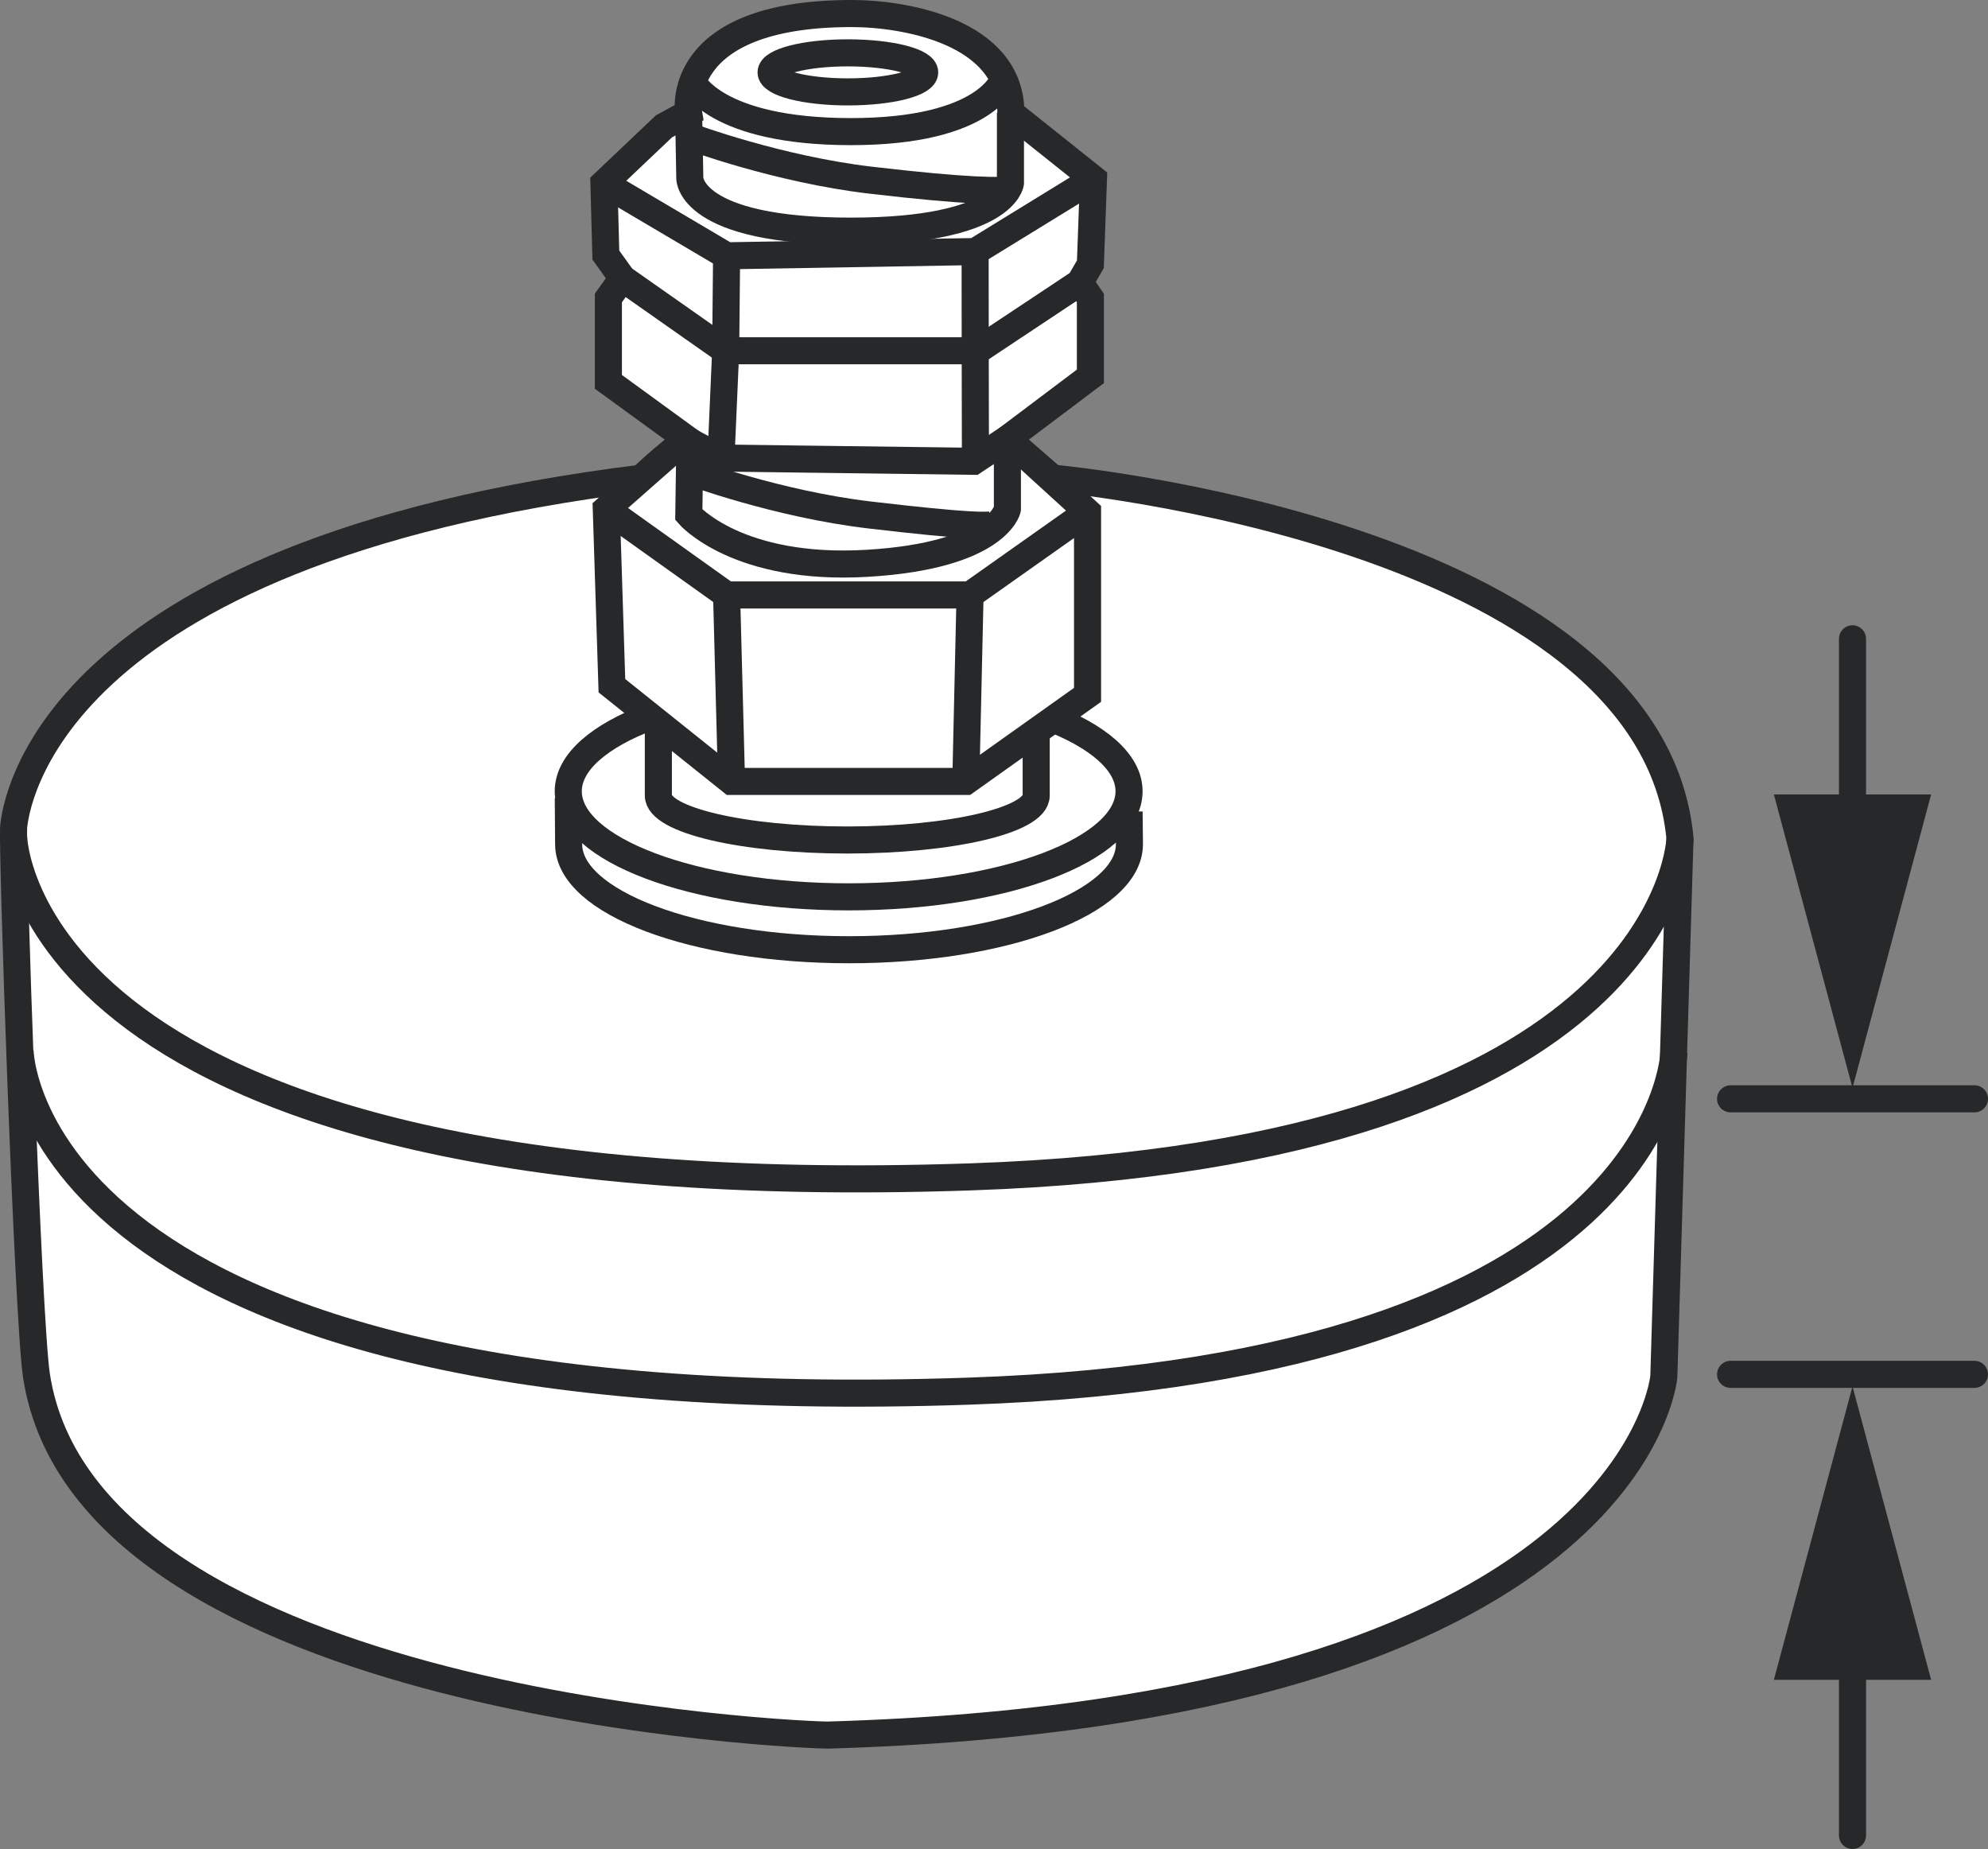 <?xml version="1.0" encoding="iso-8859-1"?>
<!-- Generator: Adobe Illustrator 28.1.0, SVG Export Plug-In . SVG Version: 6.00 Build 0)  -->
<svg version="1.1" id="image_1_" xmlns="http://www.w3.org/2000/svg" xmlns:xlink="http://www.w3.org/1999/xlink" x="0px" y="0px"
	 width="58.762px" height="54.648px" viewBox="0 0 58.762 54.648" enable-background="new 0 0 58.762 54.648"
	 xml:space="preserve">
<rect x="0" y="0" width="58.762" height="54.648" fill="#808080" stroke="none"/>
<path fill="#FFFFFF" stroke="#262829" stroke-width="0.8" d="M18.968,14.132c0,0,0.738-0.746,1.386-1.12l-2.371-1.726
	V8.807l0.416-0.582l-0.491-0.686l-0.057-2.121l1.776-1.685l0.728-0.395c0,0-0.499-2.938,4.825-2.938
	c1.539,0,4.701,0.525,4.7,2.938l2.441,1.948l-0.091,2.523l-0.312,0.541l0.312,0.458v2.316l-2.453,1.847l1.335,1.161
	c0,0,17.694,1.588,18.546,10.648l-0.478,15.91c0,0-0.853,9.889-24.687,10.591
	c-0.621,0.018-21.921-0.858-23.415-10.622c-0.256-1.674-0.737-15.786-0.672-16.253
	C0.471,23.938,1.218,16.336,18.968,14.132z"/>
<polyline fill="none" stroke="#262829" stroke-width="0.8" points="18.399,8.225 21.45,10.367 28.881,10.367 31.918,8.35 
	"/>
<polyline fill="none" stroke="#262829" stroke-width="0.8" points="17.851,5.418 21.477,7.56 28.823,7.435 32.321,5.286 
	"/>
<path fill="none" stroke="#262829" stroke-width="0.8" d="M20.354,3.338l0.036,1.939c0,0,0,1.557,4.768,1.555
	c4.534-0.002,4.709-1.419,4.709-1.419V3.338"/>
<ellipse fill="none" stroke="#262829" stroke-width="0.8" cx="25.085" cy="23.387" rx="8.288" ry="3.12"/>
<polyline fill="#FFFFFF" stroke="#262829" stroke-width="0.8" points="20.263,12.984 17.921,15.047 18.087,20.267 
	21.623,23.096 28.548,23.096 32.146,20.537 32.146,15.13 29.777,12.971 "/>
<path fill="none" stroke="#262829" stroke-width="0.8" d="M29.777,12.971l-1,0.663l-7.466-0.096l-0.92-0.49
	l-0.031,2.166c0,0,1.43,1.664,5.277,1.435s4.14-1.601,4.14-1.601L29.777,12.971L29.777,12.971z"/>
<path fill="none" stroke="#262829" stroke-width="0.8" d="M16.798,23.587l0.01,1.363c0,1.723,3.711,3.12,8.288,3.12
	s8.288-1.397,8.288-3.12l-0.01-0.963"/>
<path fill="none" stroke="#262829" stroke-width="0.8" d="M20.467,2.414c0,0,0.676,1.472,4.67,1.476
	c4.035,0.004,4.529-1.549,4.529-1.549"/>
<line fill="none" stroke="#262829" stroke-width="0.8" x1="21.623" y1="23.111" x2="21.477" y2="17.584"/>
<line fill="none" stroke="#262829" stroke-width="0.8" x1="28.548" y1="23.096" x2="28.673" y2="17.584"/>
<polyline fill="none" stroke="#262829" stroke-width="0.8" points="32.146,15.13 28.673,17.584 21.477,17.584 17.921,15.047 
	"/>
<path fill="none" stroke="#262829" stroke-width="0.8" d="M19.46,21.335v2.179c0,0.725,2.5,1.313,5.584,1.313
	s5.584-0.588,5.584-1.313v-2.098"/>
<path fill="none" stroke="#262829" stroke-width="0.8" d="M0.401,24.718c0,0,0.165,11.02,28.272,10.066
	C49.378,34.081,49.658,24.78,49.658,24.78"/>
<path fill="none" stroke="#262829" stroke-width="0.8" d="M0.593,31.051c0,0,0.11,11.02,28.036,10.066
	c20.572-0.702,20.849-10.004,20.849-10.004"/>
<polyline fill="none" stroke="#262829" stroke-width="0.8" points="28.832,13.625 28.826,10.367 28.823,7.435 "/>
<polyline fill="none" stroke="#262829" stroke-width="0.8" points="21.311,13.538 21.45,10.367 21.477,7.56 "/>
<path fill="none" stroke="#262829" stroke-width="0.8" d="M20.383,13.938c0,0,2.593,0.962,5.326,1.283
	c2.935,0.344,3.519,0.329,3.667,0.273"/>
<path fill="none" stroke="#262829" stroke-width="0.8" d="M20.407,4.042c0,0,2.593,0.962,5.326,1.283
	c2.935,0.344,3.919,0.329,4.067,0.273"/>
<ellipse fill="none" stroke="#262829" stroke-width="0.8" cx="25.062" cy="2.139" rx="2.271" ry="0.577"/>
<line fill="none" stroke="#262829" stroke-width="0.8" stroke-linecap="round" x1="51.153" y1="40.62" x2="58.362" y2="40.62"/>
<line fill="none" stroke="#262829" stroke-width="0.8" stroke-linecap="round" x1="51.153" y1="32.477" x2="58.362" y2="32.477"/>
<g>
	<g>
		
			<line fill="none" stroke="#262829" stroke-width="0.8" stroke-linecap="round" x1="54.757" y1="18.881" x2="54.757" y2="25.067"/>
		<g>
			<polygon fill="#262829" points="52.433,23.482 54.757,32.154 57.081,23.482 			"/>
		</g>
	</g>
</g>
<g>
	<g>
		
			<line fill="none" stroke="#262829" stroke-width="0.8" stroke-linecap="round" x1="54.757" y1="54.248" x2="54.757" y2="48.063"/>
		<g>
			<polygon fill="#262829" points="57.081,49.648 54.757,40.976 52.433,49.648 			"/>
		</g>
	</g>
</g>
</svg>
